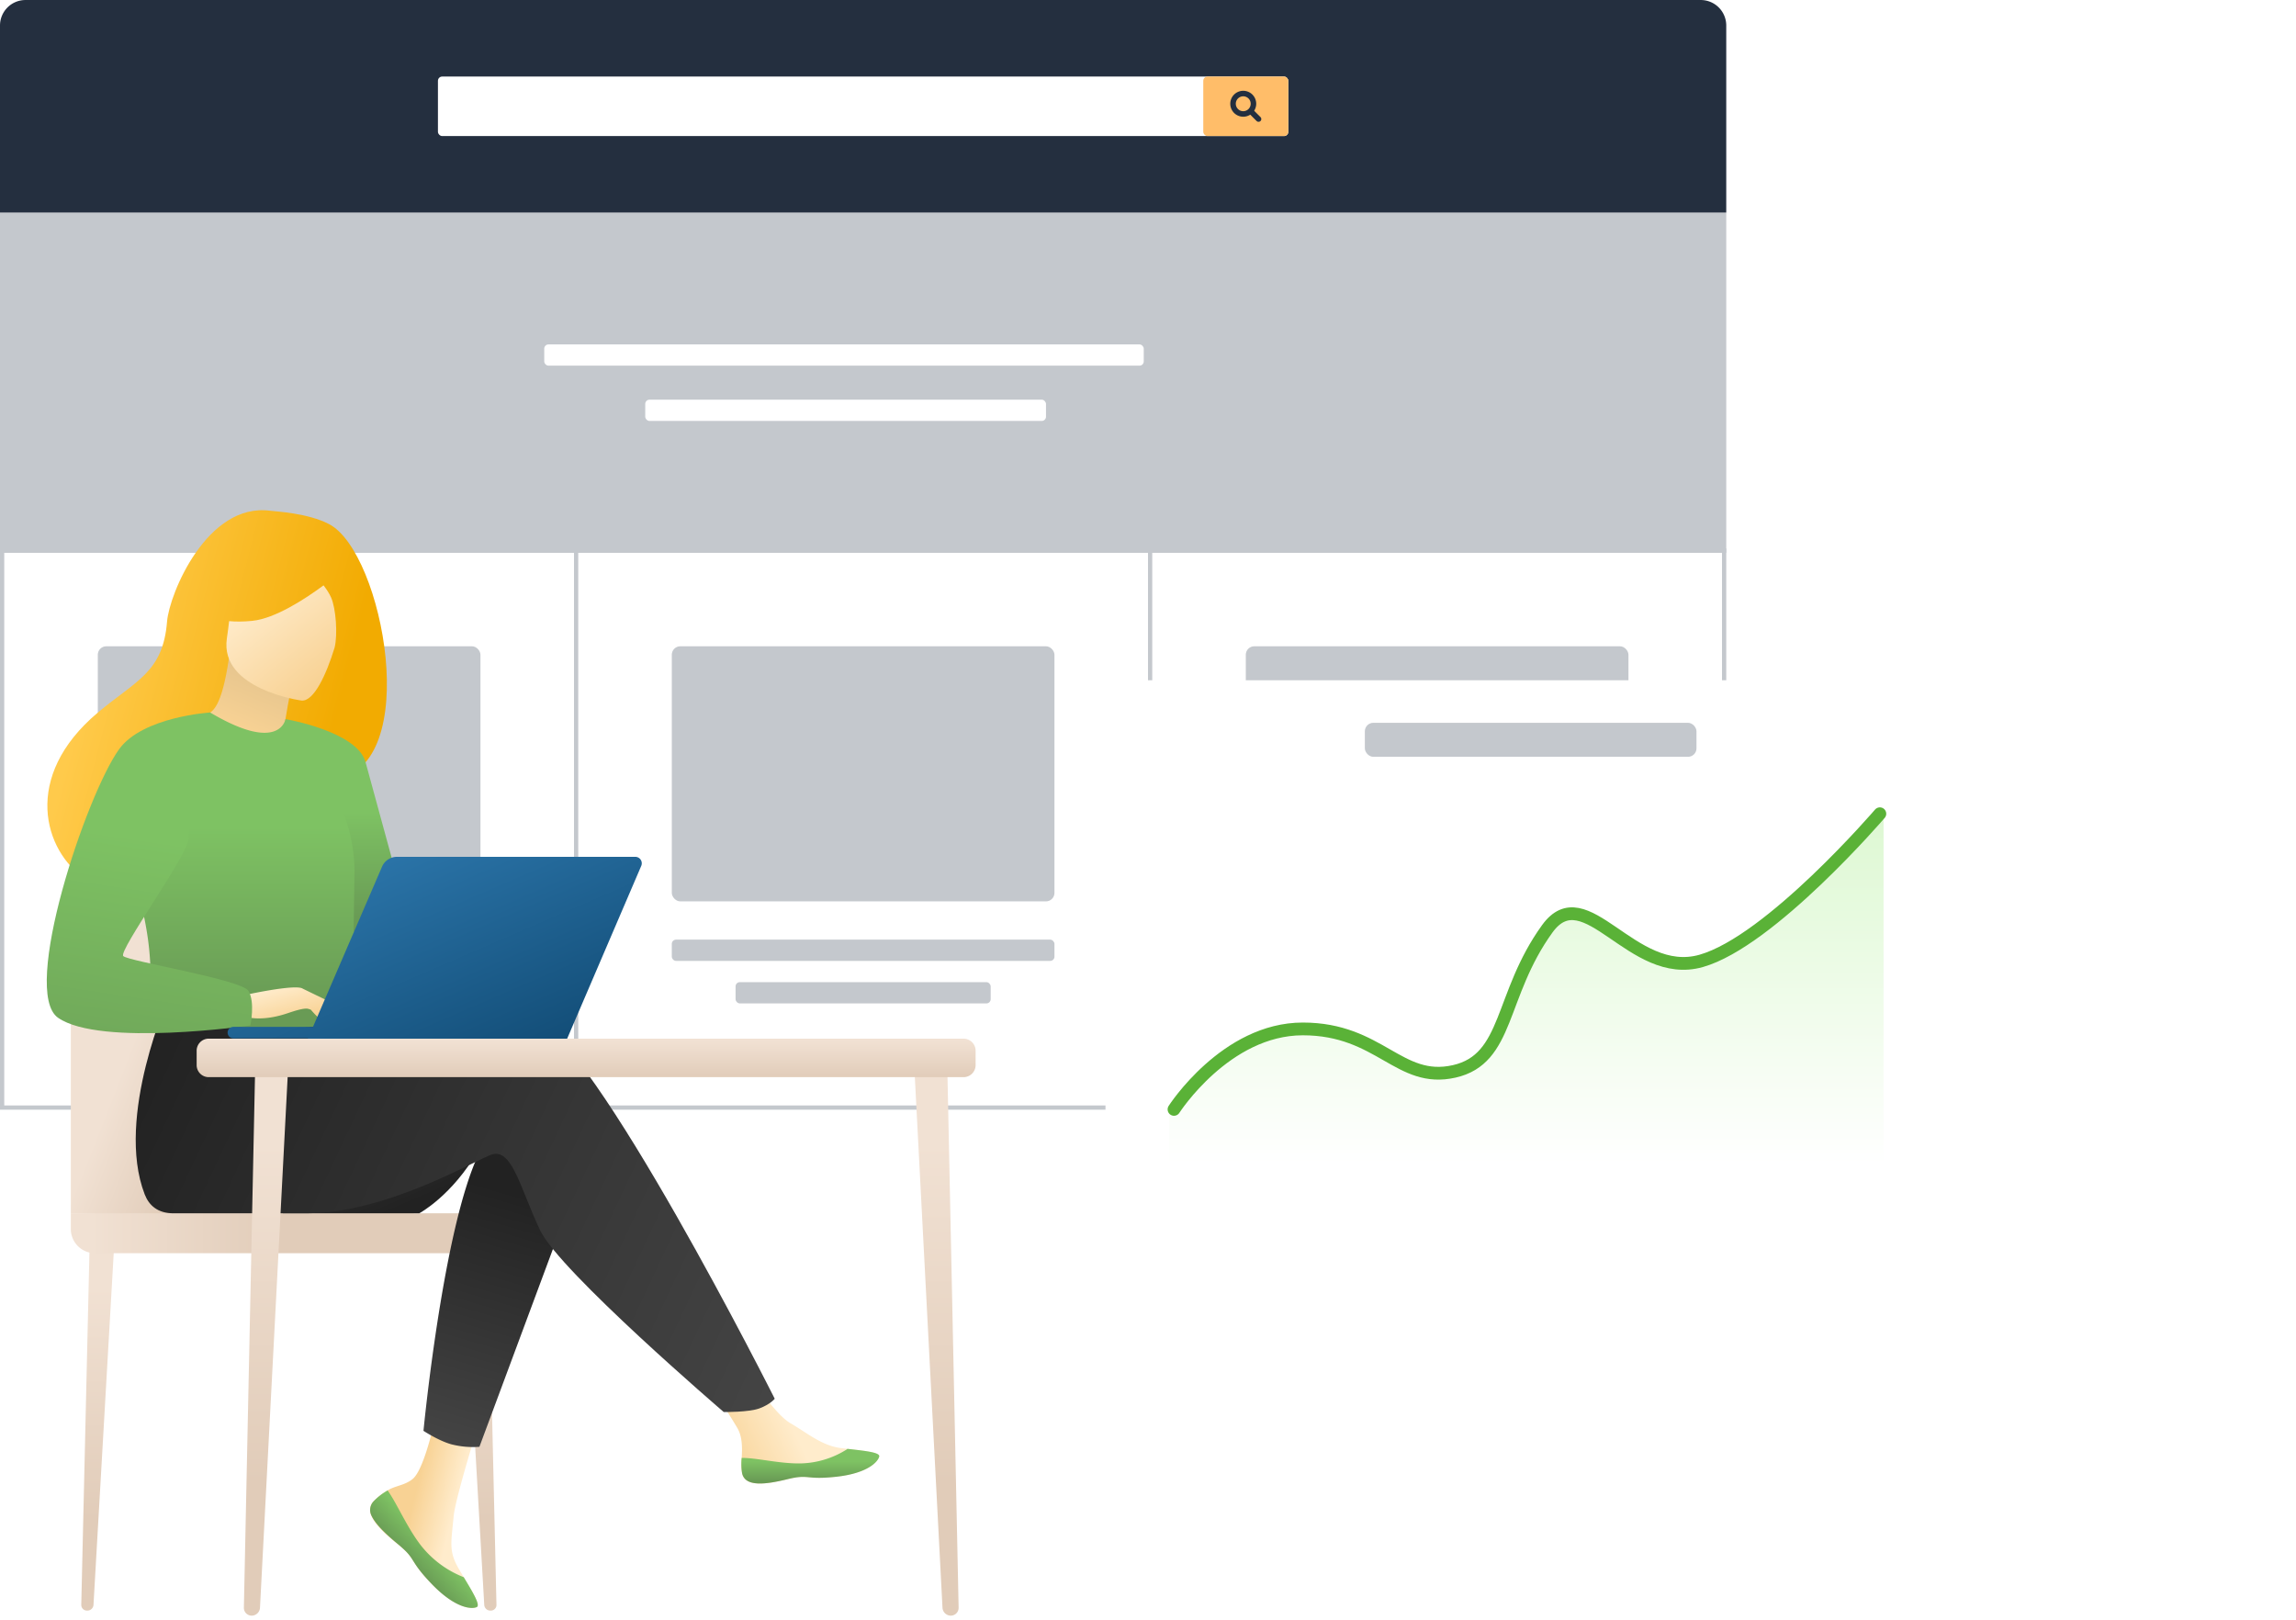 <svg width="540" height="381" viewBox="0 0 540 381" fill="none" xmlns="http://www.w3.org/2000/svg"><path fill="#fff" stroke="#C4C8CD" d="M.5 129.503h135v131H.5z"/><rect x="23" y="152.003" width="90" height="60" rx="2" fill="#C4C8CD"/><rect x="23" y="221.003" width="90" height="5" rx="1" fill="#C4C8CD"/><rect x="38.001" y="231.003" width="60" height="5" rx="1" fill="#C4C8CD"/><path fill="#fff" stroke="#C4C8CD" d="M135.5 129.503h135v131h-135z"/><rect x="158" y="152.003" width="90" height="60" rx="2" fill="#C4C8CD"/><rect x="158" y="221.003" width="90" height="5" rx="1" fill="#C4C8CD"/><rect x="173" y="231.003" width="60" height="5" rx="1" fill="#C4C8CD"/><path fill="#fff" stroke="#C4C8CD" d="M270.5 129.503h135v131h-135z"/><rect x="293" y="152.003" width="90" height="60" rx="2" fill="#C4C8CD"/><rect x="293" y="221.003" width="90" height="5" rx="1" fill="#C4C8CD"/><rect x="308" y="231.003" width="60" height="5" rx="1" fill="#C4C8CD"/><path fill="#C4C8CD" d="M0 50.003h406v80H0z"/><rect x="128" y="81.003" width="141" height="5" rx="1" fill="#fff"/><rect x="151.755" y="94.003" width="94.255" height="5" rx="1" fill="#fff"/><path d="M0 6.003a6 6 0 016-6h394a6 6 0 016 6v44H0v-44z" fill="#242F3F"/><rect x="103" y="18.003" width="200" height="14" rx="1" fill="#fff"/><rect x="283" y="18.003" width="20" height="14" rx="1" fill="#FFBD69"/><path clip-rule="evenodd" d="M292.4 22.003a2.4 2.4 0 00-2.4 2.4v0a2.4 2.4 0 002.4 2.4v0a2.4 2.4 0 002.4-2.4v0a2.4 2.4 0 00-2.4-2.4v0z" stroke="#242F3F" stroke-width="1.3" stroke-linecap="square"/><path d="M294.4 26.403l1.6 1.6" stroke="#242F3F" stroke-width="1.3" stroke-linecap="round" stroke-linejoin="round"/><g filter="url(#filter0_d)"><rect x="260" y="150.003" width="200" height="140" rx="10" fill="#fff"/></g><rect x="321" y="170.003" width="78" height="8" rx="2" fill="#C4C8CD"/><path d="M275 261.003s13.479-21.53 35.728-18.453c12.172 1.684 22.431 12.453 34.042 8.453 11.139-3.837 12.512-29.188 22.23-36 7.029-4.926 22 17.5 37.925 9 15.925-8.5 38.075-33 38.075-33v83H275v-13z" fill="url(#paint0_linear)"/><path d="M276.115 260.929s12.133-18.926 30.293-18.926 22.621 12.918 35.592 9.991c12.971-2.928 10.625-17.916 21.896-33.528 8.999-12.463 19.891 12.172 36.206 7.537 16.314-4.634 42.025-34.611 42.025-34.611" stroke="#5AB237" stroke-width="3" stroke-linecap="round" stroke-linejoin="round"/><g clip-path="url(#clip0)"><path d="M20.559 378.808h-.122a1.325 1.325 0 01-1.323-1.349l2.007-86.707 5.893-.688-5.026 87.402a1.431 1.431 0 01-1.43 1.342z" fill="url(#paint1_linear)"/><path d="M115.318 378.808h.126a1.322 1.322 0 00.945-.396 1.309 1.309 0 00.374-.953l-2.003-86.707-5.894-.688 5.026 87.402a1.426 1.426 0 001.426 1.342z" fill="url(#paint2_linear)"/><path d="M16.657 285.374v-59.417a18.929 18.929 0 0118.93-18.93h42.806a18.92 18.92 0 0113.387 5.543 18.925 18.925 0 015.544 13.387v61.688l-80.667-2.271z" fill="url(#paint3_linear)"/><path d="M16.657 285.371v3.7a5.684 5.684 0 005.683 5.679h92.558a4.204 4.204 0 004.204-4.204v-.971a4.204 4.204 0 00-4.204-4.204H16.657z" fill="url(#paint4_linear)"/><path d="M112.467 270.568c-6.115 10.675-13.847 14.795-13.847 14.795H66.515s50.634-22.936 45.952-14.795z" fill="url(#paint5_linear)"/><path d="M87.826 353.15a2.966 2.966 0 00-.531 3.172c.764 2.114 3.295 4.476 6.234 6.834.382.302.707.577.997.833l.226.203c.06.05.114.107.172.157 2.74 2.522 1.708 3.103 6.631 8.225 5.611 5.836 9.471 5.943 10.572 5.412.928-.455-.96-3.551-3.058-7.029-.099-.168-.199-.34-.306-.508l-.829-1.399c-2.454-4.205-1.823-6.154-1.242-12.387.474-5.065 7.881-28.283 7.881-28.283l-10.744-1.85s-3.237 18.502-6.803 21.35c-1.911 1.528-4.044 1.528-5.878 2.675a7.74 7.74 0 00-.383.241 14.049 14.049 0 00-2.939 2.354z" fill="url(#paint6_linear)"/><path d="M87.826 353.15a2.966 2.966 0 00-.531 3.172c.94 2.11 3.405 4.461 6.241 6.811.383.31.7.593.99.856l.226.203c.06.05.114.107.172.157 2.74 2.522 1.708 3.103 6.631 8.225 5.611 5.836 9.471 5.943 10.572 5.412.928-.455-.96-3.551-3.058-7.029a23.946 23.946 0 01-9.98-7.354c-3.374-4.311-5.63-9.849-7.93-13.056-.13.077-.256.157-.382.241a14.082 14.082 0 00-2.95 2.362z" fill="url(#paint7_linear)"/><path d="M174.525 346.435c.661 3.321 5.393 2.767 10.678 1.475 5.286-1.291 4.029.245 11.551-.588 7.521-.833 9.803-3.639 10.032-4.759.203-.99-3.512-1.341-7.499-1.8l-1.509-.179c-4.503-.566-7.797-3.471-11.887-5.856-3.871-2.259-9.65-11.466-9.65-11.466l-10.32.818s5.412 8.221 7.507 11.799c1.23 2.102 1.146 4.88 1.013 7.028a13.11 13.11 0 00.084 3.528z" fill="url(#paint8_linear)"/><path d="M185.204 347.91c5.285-1.292 4.028.245 11.55-.588 7.521-.833 9.803-3.639 10.032-4.759.203-.99-3.512-1.341-7.498-1.8l-.039.077a21.193 21.193 0 01-10.774 3.348c-5.102.126-10.507-1.338-14.03-1.281a13.151 13.151 0 00.08 3.528c.661 3.321 5.393 2.767 10.679 1.475z" fill="url(#paint9_linear)"/><path d="M134.99 280.471l-9.647 25.951-12.59 33.867a20.317 20.317 0 01-6.688-.611c-3.012-.868-6.467-3.146-6.467-3.146s3.493-36.382 10.017-57.265c1.671-5.351 3.543-9.7 5.611-12.139 10.109-11.932 19.764 13.343 19.764 13.343z" fill="url(#paint10_linear)"/><path d="M125.183 239.258c-6.318-2.037-24.339.581-42.425 4.124l-3.787-6.253-39.1-3.057s-12.903 28.611-5.84 46.842c1.04 2.676 3.104 4.4 6.62 4.457H72.05c19.443 0 41.152-13.377 43.953-13.928 4.587-.917 6.436 8.275 11.03 17.926 4.595 9.65 43.189 42.745 43.189 42.745s5.936.057 8.386-.86c2.637-.99 3.6-2.274 3.6-2.274s-42.776-85.124-57.024-89.722z" fill="url(#paint11_linear)"/><path d="M77.415 123.283c-5.007-2.629-12.613-2.985-13.866-3.153-14.814-1.991-23.735 19.538-24.258 26.062-.967 12.024-7.327 13.859-16.278 21.404-17.964 15.097-12.69 32.643-2.875 39.16 5.89 3.914 16.27 0 16.27 0 .15.103 28.394-15.789 42.318-23.456 20.872-2.981 11.455-53.313-1.31-60.017z" fill="url(#paint12_linear)"/><path d="M67.053 176.761c.062.042-6.848 2.4-11.465.351-4.35-1.911-7.645-9.073-7.58-9.077 1.98-.092 4.151-1.819 5.825-13.167l.841.302 14.157 5.102s-1.028 4.541-1.69 8.868c-.538 3.627-.86 7.109-.088 7.621z" fill="url(#paint13_linear)"/><path fill-rule="evenodd" clip-rule="evenodd" d="M76.098 137.673c.719.947 1.37 1.939 1.764 2.836 1.168 2.658 1.58 8.745.835 11.795-1.92 6.296-4.858 12.68-7.756 12.471 0 0-19.374-2.599-17.582-14.638.209-1.4.376-2.752.528-4.045 1.502.14 3.31.152 5.454-.068 5.38-.553 12.4-5.128 16.757-8.351z" fill="url(#paint14_linear)"/><path d="M67.141 169.136s16.852 2.859 18.831 10.113l13.626 49.911s-8.569 1.529-12.525-2.415c-3.955-3.944-13.759-36.722-13.759-36.722l-6.172-20.887z" fill="url(#paint15_linear)"/><path d="M83.37 205.3c-.585 39.218-.16 31.023-4.453 34.746-1.032.894-3.94 1.429-7.762 1.681-12.025.799-33.164-1.184-33.97-3.405-2.771-7.69-.815-10.079-3.13-21.85a96.426 96.426 0 00-.891-4.086c-1.911-8.084-3.822-10.836 3.038-23.827 6.211-11.764 12.659-21.315 13.24-20.971 16.377 9.723 17.7 1.552 17.7 1.552s16.514 17.031 16.228 36.16z" fill="url(#paint16_linear)"/><path d="M57.376 234.076s11.849-2.641 13.76-1.586c.04.022.082.045.124.07l7.122 3.457a1.286 1.286 0 01-1.196.463c-.267-.013-.656-.095-1.07-.204 1.09.984 1.966 1.906 2.197 2.436.328.75-1.052.34-2.606-.239l.665 1.194a2.436 2.436 0 01-1.342-.286c-.403-.189-1.212-1.065-1.928-1.904a8.29 8.29 0 00-.629-.202c-.963-.26-3.413.56-4.803 1.026l-.004.001-.23.077c-5.6 1.865-9.032.906-9.032.906l-1.028-5.209z" fill="url(#paint17_linear)"/><path d="M49.43 167.58s-15.93.982-21.445 8.672C20.223 187.08 4.824 233.2 13.65 239.377c9.937 6.929 45.233 1.811 45.233 1.811s1.177-5.492-.458-8.144c-1.636-2.653-28.192-6.949-29.43-8.172-1.238-1.223 15.319-23.903 15.319-27.58 0-3.676 5.117-29.712 5.117-29.712z" fill="url(#paint18_linear)"/><path d="M133.388 244.292H72.416l.031-.073h-17.51a1.35 1.35 0 110-2.698H73.61l16.248-37.689a3.823 3.823 0 013.51-2.309h56.043a1.529 1.529 0 011.405 2.132l-17.428 40.637z" fill="url(#paint19_linear)"/><path d="M223.546 380h.164a1.855 1.855 0 001.286-.619 1.855 1.855 0 00.461-1.35l-2.649-126.508-7.793-1.005 6.647 127.525a1.975 1.975 0 001.884 1.957z" fill="url(#paint20_linear)"/><path d="M59.272 380h-.168a1.853 1.853 0 01-1.285-.619 1.84 1.84 0 01-.458-1.35l2.645-126.508 7.793-1.005-6.647 127.525a1.976 1.976 0 01-1.88 1.957z" fill="url(#paint21_linear)"/><path d="M226.615 244.292H49.09a2.84 2.84 0 00-2.84 2.839v3.375a2.84 2.84 0 002.84 2.84h177.525a2.84 2.84 0 002.84-2.84v-3.375a2.84 2.84 0 00-2.84-2.839z" fill="url(#paint22_linear)"/></g><defs><linearGradient id="paint0_linear" x1="275" y1="191.003" x2="275" y2="274.003" gradientUnits="userSpaceOnUse"><stop stop-color="#DDF8D2"/><stop offset="1" stop-color="#fff"/></linearGradient><linearGradient id="paint1_linear" x1="27.014" y1="302.772" x2="27.045" y2="357.438" gradientUnits="userSpaceOnUse"><stop stop-color="#F1E1D3"/><stop offset="1" stop-color="#E1CCB9"/></linearGradient><linearGradient id="paint2_linear" x1="116.763" y1="302.772" x2="116.794" y2="357.438" gradientUnits="userSpaceOnUse"><stop stop-color="#F1E1D3"/><stop offset="1" stop-color="#E1CCB9"/></linearGradient><linearGradient id="paint3_linear" x1="20.364" y1="272.689" x2="40.812" y2="280.715" gradientUnits="userSpaceOnUse"><stop stop-color="#F1E1D3"/><stop offset="1" stop-color="#E1CCB9"/></linearGradient><linearGradient id="paint4_linear" x1="21.32" y1="290.061" x2="65.655" y2="290.061" gradientUnits="userSpaceOnUse"><stop stop-color="#F1E1D3"/><stop offset="1" stop-color="#E1CCB9"/></linearGradient><linearGradient id="paint5_linear" x1="95.084" y1="283.582" x2="79.414" y2="247.082" gradientUnits="userSpaceOnUse"><stop stop-color="#222"/><stop offset="1" stop-color="#444"/></linearGradient><linearGradient id="paint6_linear" x1="108.844" y1="346.645" x2="99.288" y2="344.352" gradientUnits="userSpaceOnUse"><stop stop-color="#FFECCC"/><stop offset="1" stop-color="#F8D294"/></linearGradient><linearGradient id="paint7_linear" x1="97.76" y1="369.195" x2="102.919" y2="364.368" gradientUnits="userSpaceOnUse"><stop stop-color="#699B55"/><stop offset="1" stop-color="#7EC263"/></linearGradient><linearGradient id="paint8_linear" x1="184.71" y1="331.931" x2="168.085" y2="339.766" gradientUnits="userSpaceOnUse"><stop stop-color="#FFECCC"/><stop offset="1" stop-color="#F8D294"/></linearGradient><linearGradient id="paint9_linear" x1="190.578" y1="348.377" x2="190.578" y2="343.721" gradientUnits="userSpaceOnUse"><stop offset=".009" stop-color="#699B55"/><stop offset="1" stop-color="#7EC263"/></linearGradient><linearGradient id="paint10_linear" x1="122.029" y1="280.907" x2="105.213" y2="338.81" gradientUnits="userSpaceOnUse"><stop stop-color="#222"/><stop offset="1" stop-color="#444"/></linearGradient><linearGradient id="paint11_linear" x1="29.346" y1="255.299" x2="182.207" y2="326.962" gradientUnits="userSpaceOnUse"><stop stop-color="#222"/><stop offset="1" stop-color="#444"/></linearGradient><linearGradient id="paint12_linear" x1="17.256" y1="171.864" x2="74.47" y2="186.657" gradientUnits="userSpaceOnUse"><stop stop-color="#FFCA4B"/><stop offset="1" stop-color="#F2AB01"/></linearGradient><linearGradient id="paint13_linear" x1="68.831" y1="154.868" x2="60.996" y2="173.503" gradientUnits="userSpaceOnUse"><stop stop-color="#DEBF8B"/><stop offset="1" stop-color="#F8D294"/></linearGradient><linearGradient id="paint14_linear" x1="55.489" y1="142.561" x2="72.043" y2="163.269" gradientUnits="userSpaceOnUse"><stop stop-color="#FFECCC"/><stop offset="1" stop-color="#F8D294"/></linearGradient><linearGradient id="paint15_linear" x1="83.37" y1="215.932" x2="83.37" y2="191.005" gradientUnits="userSpaceOnUse"><stop offset=".009" stop-color="#699B55"/><stop offset="1" stop-color="#7EC263"/></linearGradient><linearGradient id="paint16_linear" x1="57.377" y1="236.954" x2="57.377" y2="194.53" gradientUnits="userSpaceOnUse"><stop offset=".009" stop-color="#699B55"/><stop offset="1" stop-color="#7EC263"/></linearGradient><linearGradient id="paint17_linear" x1="59.204" y1="233.581" x2="61.543" y2="242.258" gradientUnits="userSpaceOnUse"><stop stop-color="#FFECCC"/><stop offset="1" stop-color="#F8D294"/></linearGradient><linearGradient id="paint18_linear" x1="-5.243" y1="267.721" x2="5.972" y2="192.784" gradientUnits="userSpaceOnUse"><stop offset=".009" stop-color="#699B55"/><stop offset="1" stop-color="#7EC263"/></linearGradient><linearGradient id="paint19_linear" x1="132.922" y1="244.292" x2="111.191" y2="194.059" gradientUnits="userSpaceOnUse"><stop stop-color="#134E78"/><stop offset="1" stop-color="#2A73A7"/></linearGradient><linearGradient id="paint20_linear" x1="225.461" y1="269.058" x2="225.511" y2="348.819" gradientUnits="userSpaceOnUse"><stop stop-color="#F1E1D3"/><stop offset="1" stop-color="#E1CCB9"/></linearGradient><linearGradient id="paint21_linear" x1="67.799" y1="269.058" x2="67.849" y2="348.819" gradientUnits="userSpaceOnUse"><stop stop-color="#F1E1D3"/><stop offset="1" stop-color="#E1CCB9"/></linearGradient><linearGradient id="paint22_linear" x1="165.791" y1="244.292" x2="165.791" y2="253.346" gradientUnits="userSpaceOnUse"><stop offset=".05" stop-color="#F1E1D3"/><stop offset="1" stop-color="#E1CCB9"/></linearGradient><clipPath id="clip0"><path fill="#fff" transform="translate(11 120)" d="M0 0h218.455v260H0z"/></clipPath><filter id="filter0_d" x="180" y="80.003" width="360" height="300" filterUnits="userSpaceOnUse" color-interpolation-filters="sRGB"><feFlood flood-opacity="0" result="BackgroundImageFix"/><feColorMatrix in="SourceAlpha" values="0 0 0 0 0 0 0 0 0 0 0 0 0 0 0 0 0 0 127 0" result="hardAlpha"/><feOffset dy="10"/><feGaussianBlur stdDeviation="40"/><feColorMatrix values="0 0 0 0 0.114 0 0 0 0 0.129 0 0 0 0 0.176 0 0 0 0.2 0"/><feBlend in2="BackgroundImageFix" result="effect1_dropShadow"/><feBlend in="SourceGraphic" in2="effect1_dropShadow" result="shape"/></filter></defs></svg>
